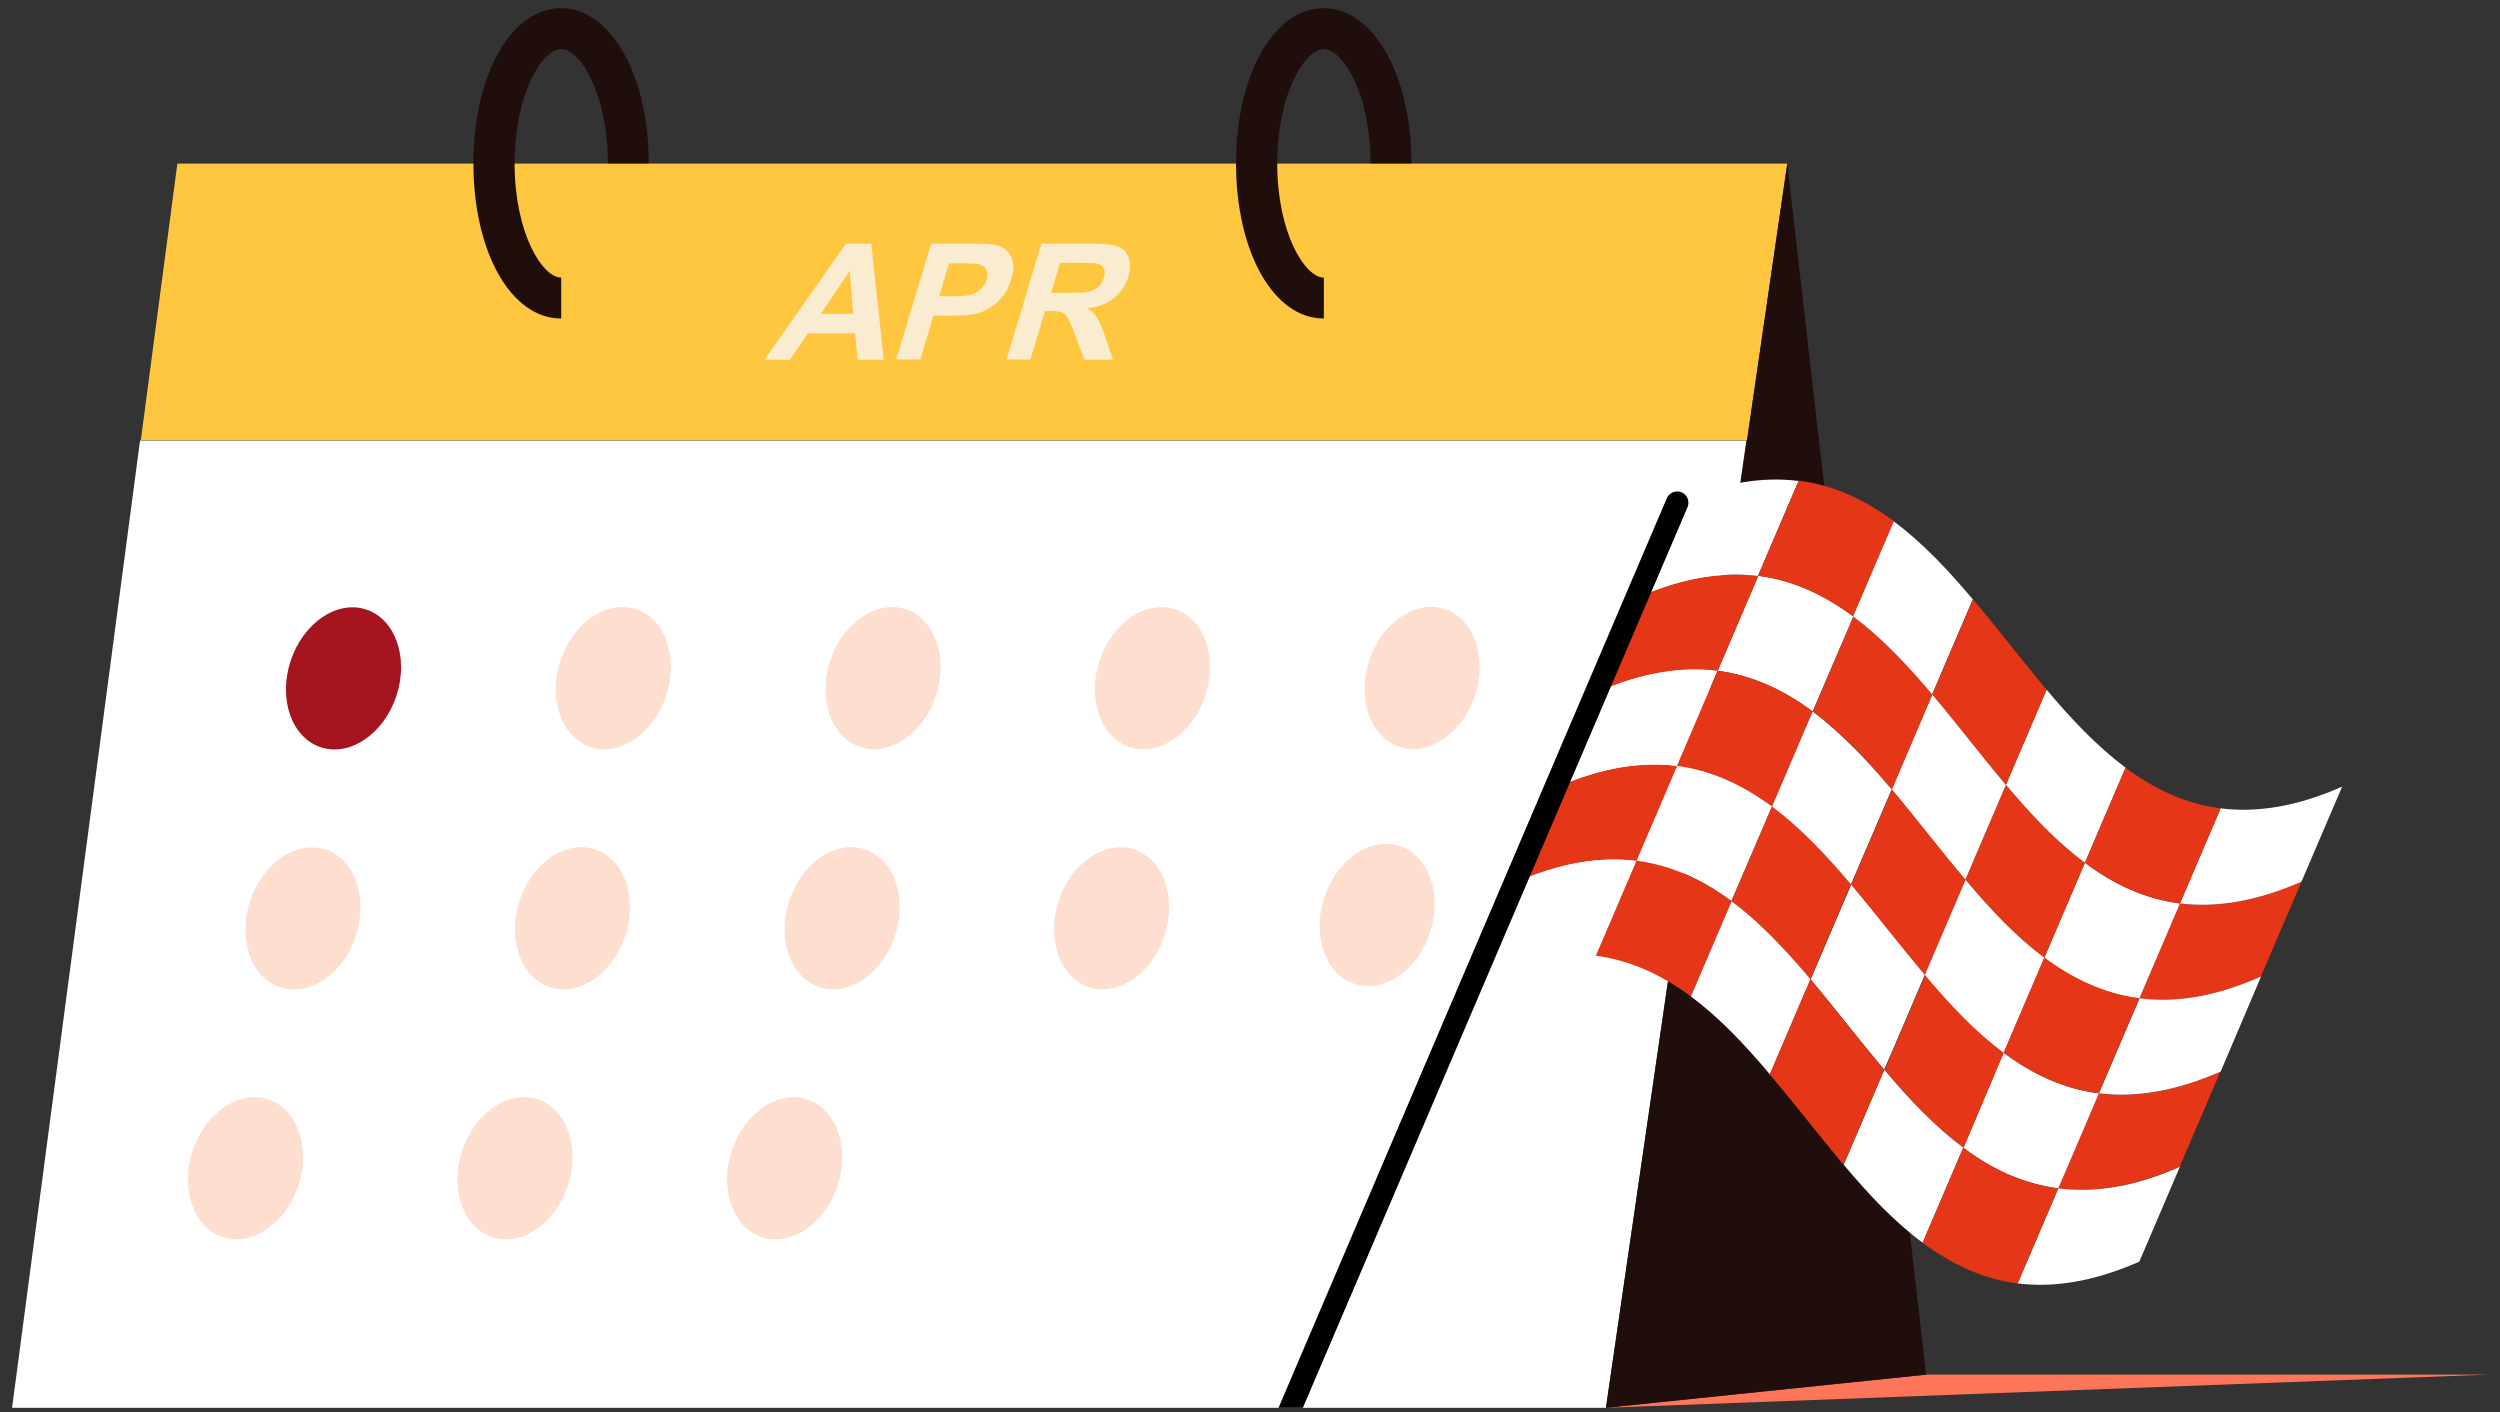 <svg width="177" height="100" fill="none" xmlns="http://www.w3.org/2000/svg"><rect width="100%" height="100%" fill="#333333" stroke="none"/><path d="M136.368 97.324h39.762l-62.448 2.347 22.668-2.347h.018z" fill="#FF7559"/><path d="M9.916 31.189h113.727l-9.94 68.482H.855l9.06-68.482z" fill="#fff"/><path d="M12.557 11.584H126.54l-2.843 19.587H9.971l2.586-19.587z" fill="#FFC740"/><path d="M28.066 49.262c.886-2.695-.073-5.43-2.142-6.11-2.068-.68-4.464.952-5.35 3.646-.885 2.695.074 5.43 2.143 6.11 2.068.68 4.464-.952 5.35-3.646z" fill="#A61420"/><path d="M47.168 49.246c.886-2.694-.073-5.43-2.142-6.11-2.069-.68-4.464.953-5.35 3.647-.886 2.694.073 5.43 2.142 6.11 2.069.68 4.464-.952 5.35-3.647zM66.264 49.247c.886-2.694-.073-5.43-2.142-6.11-2.07-.68-4.464.953-5.35 3.647-.886 2.694.073 5.43 2.142 6.11 2.069.68 4.464-.952 5.35-3.647zM85.338 49.249c.886-2.694-.073-5.43-2.142-6.11-2.069-.68-4.464.953-5.35 3.647-.886 2.694.073 5.43 2.142 6.11 2.069.68 4.464-.953 5.35-3.647zM104.434 49.232c.885-2.694-.074-5.43-2.142-6.11-2.069-.68-4.464.952-5.35 3.647-.886 2.694.073 5.43 2.142 6.11 2.069.68 4.464-.953 5.35-3.647zM25.195 66.258c.886-2.695-.073-5.43-2.142-6.11-2.069-.68-4.464.952-5.35 3.646-.885 2.695.074 5.43 2.143 6.11 2.068.68 4.463-.952 5.35-3.646zM44.273 66.24c.886-2.694-.073-5.43-2.142-6.11-2.068-.68-4.464.953-5.35 3.647-.885 2.695.074 5.43 2.143 6.11 2.068.68 4.464-.952 5.35-3.646zM63.37 66.242c.885-2.694-.074-5.43-2.143-6.11-2.069-.68-4.464.953-5.35 3.647-.886 2.694.073 5.43 2.142 6.11 2.07.68 4.464-.953 5.35-3.647zM82.445 66.243c.886-2.694-.073-5.43-2.142-6.11-2.069-.68-4.464.953-5.35 3.647-.885 2.695.074 5.43 2.142 6.11 2.07.68 4.465-.952 5.35-3.647zM101.253 65.998c.877-2.697-.092-5.43-2.163-6.103-2.071-.673-4.46.969-5.337 3.666-.877 2.697.092 5.43 2.163 6.102 2.071.673 4.461-.968 5.337-3.665zM21.127 83.942c.886-2.694-.073-5.43-2.142-6.11-2.069-.68-4.464.952-5.35 3.647-.886 2.694.073 5.43 2.142 6.11 2.069.68 4.464-.953 5.35-3.647zM40.205 83.944c.886-2.695-.073-5.43-2.142-6.11-2.069-.68-4.464.952-5.35 3.647-.886 2.694.073 5.43 2.142 6.11 2.069.68 4.464-.953 5.35-3.647zM59.297 83.945c.886-2.695-.073-5.43-2.142-6.11-2.069-.68-4.464.952-5.35 3.647-.886 2.694.073 5.43 2.142 6.11 2.069.68 4.464-.953 5.35-3.647z" fill="#FEDECF"/><path d="M93.71 22.55c-3.54 0-6.199-4.713-6.199-10.985 0-6.272 2.678-10.986 6.2-10.986 3.52 0 6.216 4.714 6.216 10.986H97.03c0-4.934-1.963-8.088-3.302-8.088-1.338 0-3.3 3.154-3.3 8.088 0 4.933 1.962 8.088 3.3 8.088v2.898h-.018zm-53.993 0c-3.54 0-6.2-4.713-6.2-10.985 0-6.272 2.678-10.986 6.2-10.986 3.52 0 6.217 4.714 6.217 10.986h-2.898c0-4.934-1.962-8.088-3.301-8.088-1.339 0-3.301 3.154-3.301 8.088 0 4.933 1.962 8.088 3.3 8.088v2.898h-.017zM126.537 11.584l9.831 85.74-22.669 2.347 12.838-88.088z" fill="#200E0D"/><path d="M62.549 25.467h-1.834l-.165-1.87h-3.356l-1.266 1.87h-1.797l5.759-8.216h1.797l.88 8.216h-.018zm-2.146-3.246l-.238-3.045-2.054 3.045h2.292zM63.45 25.467l2.475-8.216h2.715c1.026 0 1.687.036 1.98.128.44.128.77.385.972.807.202.422.202.954 0 1.595-.147.514-.367.936-.66 1.266a3.55 3.55 0 01-.954.807 3.06 3.06 0 01-.99.385c-.422.073-1.027.11-1.797.11h-1.1l-.936 3.1h-1.687l-.019.018zm3.74-6.823l-.696 2.33h.935c.66 0 1.119-.037 1.376-.129.256-.091.476-.22.66-.403.183-.184.312-.404.385-.642.092-.294.073-.55-.037-.734-.128-.202-.312-.312-.568-.367-.184-.036-.587-.055-1.21-.055h-.844zM71.258 25.467l2.476-8.216h3.558c.898 0 1.522.073 1.889.22.367.146.605.403.733.788.129.385.129.807-.018 1.302a3.104 3.104 0 01-1.009 1.523c-.495.403-1.118.66-1.889.752.312.201.532.44.697.697.165.256.349.696.569 1.338l.532 1.596h-2.018L76.1 23.67c-.239-.642-.422-1.046-.532-1.21a.92.92 0 00-.404-.35c-.165-.054-.44-.091-.825-.091h-.349l-1.045 3.43h-1.687v.018zm3.136-4.732h1.247c.807 0 1.339-.037 1.559-.11.22-.073.422-.183.587-.348.165-.165.275-.367.367-.624.091-.275.073-.495-.019-.678-.091-.166-.275-.276-.532-.33-.128-.019-.55-.037-1.228-.037h-1.32l-.624 2.09-.037.037z" fill="#FAECD1"/><path d="M157.204 75.866l-2.879 6.73c-3.265 1.431-6.089 1.853-8.62 1.541.954-2.237 1.907-4.475 2.879-6.73 2.513.33 5.337-.092 8.62-1.541zm5.741-13.444l-2.88 6.731c-3.264 1.43-6.088 1.853-8.619 1.54l2.879-6.73c2.513.312 5.337-.092 8.602-1.54h.018z" fill="#E53617"/><path d="M154.342 63.962l-2.879 6.731c-2.513-.311-4.714-1.375-6.731-2.88.954-2.237 1.907-4.474 2.879-6.73 2.018 1.504 4.219 2.55 6.731 2.88zm-5.74 13.444c-.954 2.237-1.908 4.493-2.88 6.73-2.512-.33-4.731-1.375-6.712-2.879a1073.04 1073.04 0 002.842-6.73c2.018 1.503 4.219 2.549 6.731 2.879h.019z" fill="#fff"/><path d="M147.614 61.083c-.953 2.238-1.907 4.475-2.879 6.731-2.017-1.485-3.833-3.43-5.594-5.52l2.88-6.731c1.76 2.09 3.576 4.017 5.593 5.52zm-5.74 13.444a752.056 752.056 0 00-2.843 6.73c-2.017-1.485-3.833-3.429-5.593-5.52.953-2.237 1.907-4.475 2.879-6.73 1.742 2.09 3.576 4.016 5.575 5.52h-.018z" fill="#E53617"/><path d="M136.279 69.006c-.953 2.238-1.907 4.494-2.879 6.731-1.761-2.09-3.466-4.31-5.209-6.4l2.88-6.732c1.76 2.091 3.466 4.31 5.208 6.401zm5.741-13.443l-2.879 6.73c-1.761-2.09-3.467-4.31-5.209-6.4l2.879-6.73c1.761 2.072 3.467 4.31 5.209 6.4z" fill="#fff"/><path d="M136.808 49.162l-2.861 6.731c-1.761-2.09-3.576-4.016-5.594-5.52l2.861-6.713c2.018 1.486 3.834 3.43 5.594 5.52v-.018zm-5.759 13.444l-2.879 6.73c-1.761-2.09-3.576-4.034-5.594-5.52l2.88-6.73c2.017 1.503 3.833 3.429 5.593 5.52z" fill="#E53617"/><path d="M125.456 57.085l-2.879 6.712c-2.018-1.485-4.219-2.549-6.731-2.879l2.879-6.73c2.513.311 4.714 1.375 6.731 2.879v.018zm5.759-13.443l-2.88 6.73c-2.017-1.485-4.218-2.549-6.73-2.879l2.879-6.73c2.513.311 4.713 1.375 6.731 2.879z" fill="#fff"/><path d="M124.485 40.78l-2.879 6.732c-2.513-.312-5.337.091-8.602 1.54l2.88-6.73c3.264-1.45 6.089-1.853 8.601-1.541zm-5.74 13.444l-2.88 6.731c-2.512-.312-5.337.092-8.601 1.54l2.879-6.73c3.265-1.45 6.089-1.852 8.602-1.54z" fill="#E53617"/><path d="M121.608 47.493l-2.88 6.731c-2.512-.312-5.336.092-8.601 1.54l2.879-6.73c3.265-1.449 6.089-1.852 8.602-1.54z" fill="#fff"/><path d="M128.337 50.373l-2.88 6.73c-2.017-1.485-4.218-2.549-6.73-2.879l2.879-6.73c2.513.33 4.713 1.375 6.731 2.879z" fill="#E53617"/><path d="M133.93 55.893l-2.879 6.73c-1.761-2.09-3.577-4.016-5.594-5.52l2.879-6.73c2 1.504 3.834 3.43 5.594 5.52z" fill="#fff"/><path d="M139.156 62.294l-2.879 6.73c-1.761-2.09-3.466-4.31-5.209-6.4l2.88-6.73c1.76 2.09 3.448 4.327 5.208 6.4z" fill="#E53617"/><path d="M144.752 67.814c-.953 2.238-1.907 4.475-2.879 6.731-2.017-1.485-3.833-3.43-5.594-5.52l2.88-6.731c1.76 2.09 3.576 4.035 5.593 5.52zm15.333 1.32l-2.861 6.732c-3.265 1.43-6.089 1.852-8.62 1.54.954-2.237 1.907-4.475 2.879-6.73 2.513.33 5.337-.092 8.602-1.541z" fill="#fff"/><path d="M151.464 70.675c-.954 2.238-1.908 4.475-2.88 6.731-2.512-.312-4.713-1.375-6.73-2.88.953-2.237 1.907-4.474 2.879-6.73 2.017 1.485 4.218 2.55 6.731 2.88z" fill="#E53617"/><path d="M115.868 60.955l-2.88 6.731c-2.512-.312-5.337.092-8.601 1.54l2.879-6.73c3.265-1.45 6.089-1.853 8.602-1.54z" fill="#fff"/><path d="M122.597 63.816l-2.88 6.73c-2.017-1.485-4.218-2.549-6.731-2.879l2.88-6.73c2.512.33 4.713 1.375 6.731 2.879z" fill="#E53617"/><path d="M128.19 69.336l-2.879 6.731c-1.761-2.09-3.577-4.016-5.594-5.52l2.879-6.731c2.018 1.486 3.833 3.448 5.594 5.52z" fill="#fff"/><path d="M133.399 75.737c-.953 2.238-1.907 4.475-2.879 6.731-1.742-2.09-3.448-4.31-5.227-6.4l2.879-6.732c1.761 2.073 3.448 4.31 5.209 6.401h.018z" fill="#E53617"/><path d="M139.008 81.258c-.953 2.237-1.907 4.475-2.879 6.73-2.018-1.485-3.833-3.43-5.594-5.52.954-2.237 1.908-4.475 2.88-6.73 1.742 2.09 3.576 4.016 5.593 5.52z" fill="#fff"/><path d="M145.722 84.137c-.954 2.238-1.908 4.475-2.88 6.731-2.512-.312-4.695-1.394-6.731-2.88.954-2.237 1.908-4.474 2.88-6.73 1.999 1.504 4.218 2.55 6.731 2.88z" fill="#E53617"/><path d="M154.341 82.596l-2.879 6.731c-3.265 1.43-6.089 1.853-8.602 1.54.954-2.237 1.907-4.474 2.879-6.73 2.513.312 5.337-.073 8.62-1.54h-.018zM127.344 34.05l-2.879 6.73c-2.513-.311-5.337.093-8.602 1.541l2.861-6.73c3.283-1.45 6.089-1.853 8.602-1.541h.018z" fill="#fff"/><path d="M134.079 36.911l-2.879 6.731c-2.018-1.486-4.219-2.55-6.731-2.88l2.879-6.73c2.513.312 4.714 1.375 6.731 2.86v.02z" fill="#E53617"/><path d="M139.674 42.431l-2.879 6.731c-1.761-2.09-3.576-4.016-5.594-5.52l2.88-6.73c2.017 1.503 3.833 3.429 5.593 5.52zm10.821 11.922c-.954 2.237-1.907 4.475-2.879 6.73-2.018-1.485-3.833-3.43-5.594-5.52.954-2.237 1.907-4.493 2.879-6.73 1.761 2.09 3.577 4.016 5.594 5.52z" fill="#fff"/><path d="M144.897 48.832a1910.84 1910.84 0 01-2.88 6.73c-1.76-2.09-3.466-4.31-5.208-6.4l2.879-6.73c1.761 2.09 3.466 4.31 5.209 6.4z" fill="#E53617"/><path d="M165.825 55.691l-2.88 6.731c-3.264 1.43-6.089 1.853-8.601 1.54.953-2.237 1.907-4.493 2.879-6.73 2.513.312 5.337-.092 8.602-1.54z" fill="#fff"/><path d="M157.22 57.232c-.954 2.237-1.908 4.475-2.88 6.73-2.512-.311-4.713-1.375-6.731-2.879.954-2.237 1.908-4.493 2.88-6.73 2.017 1.503 4.218 2.549 6.731 2.879z" fill="#E53617"/><path d="M90.52 99.671L118.01 35.28a.803.803 0 011.046-.422c.403.165.587.642.422 1.045l-27.236 63.77H90.52z" fill="#000"/></svg>